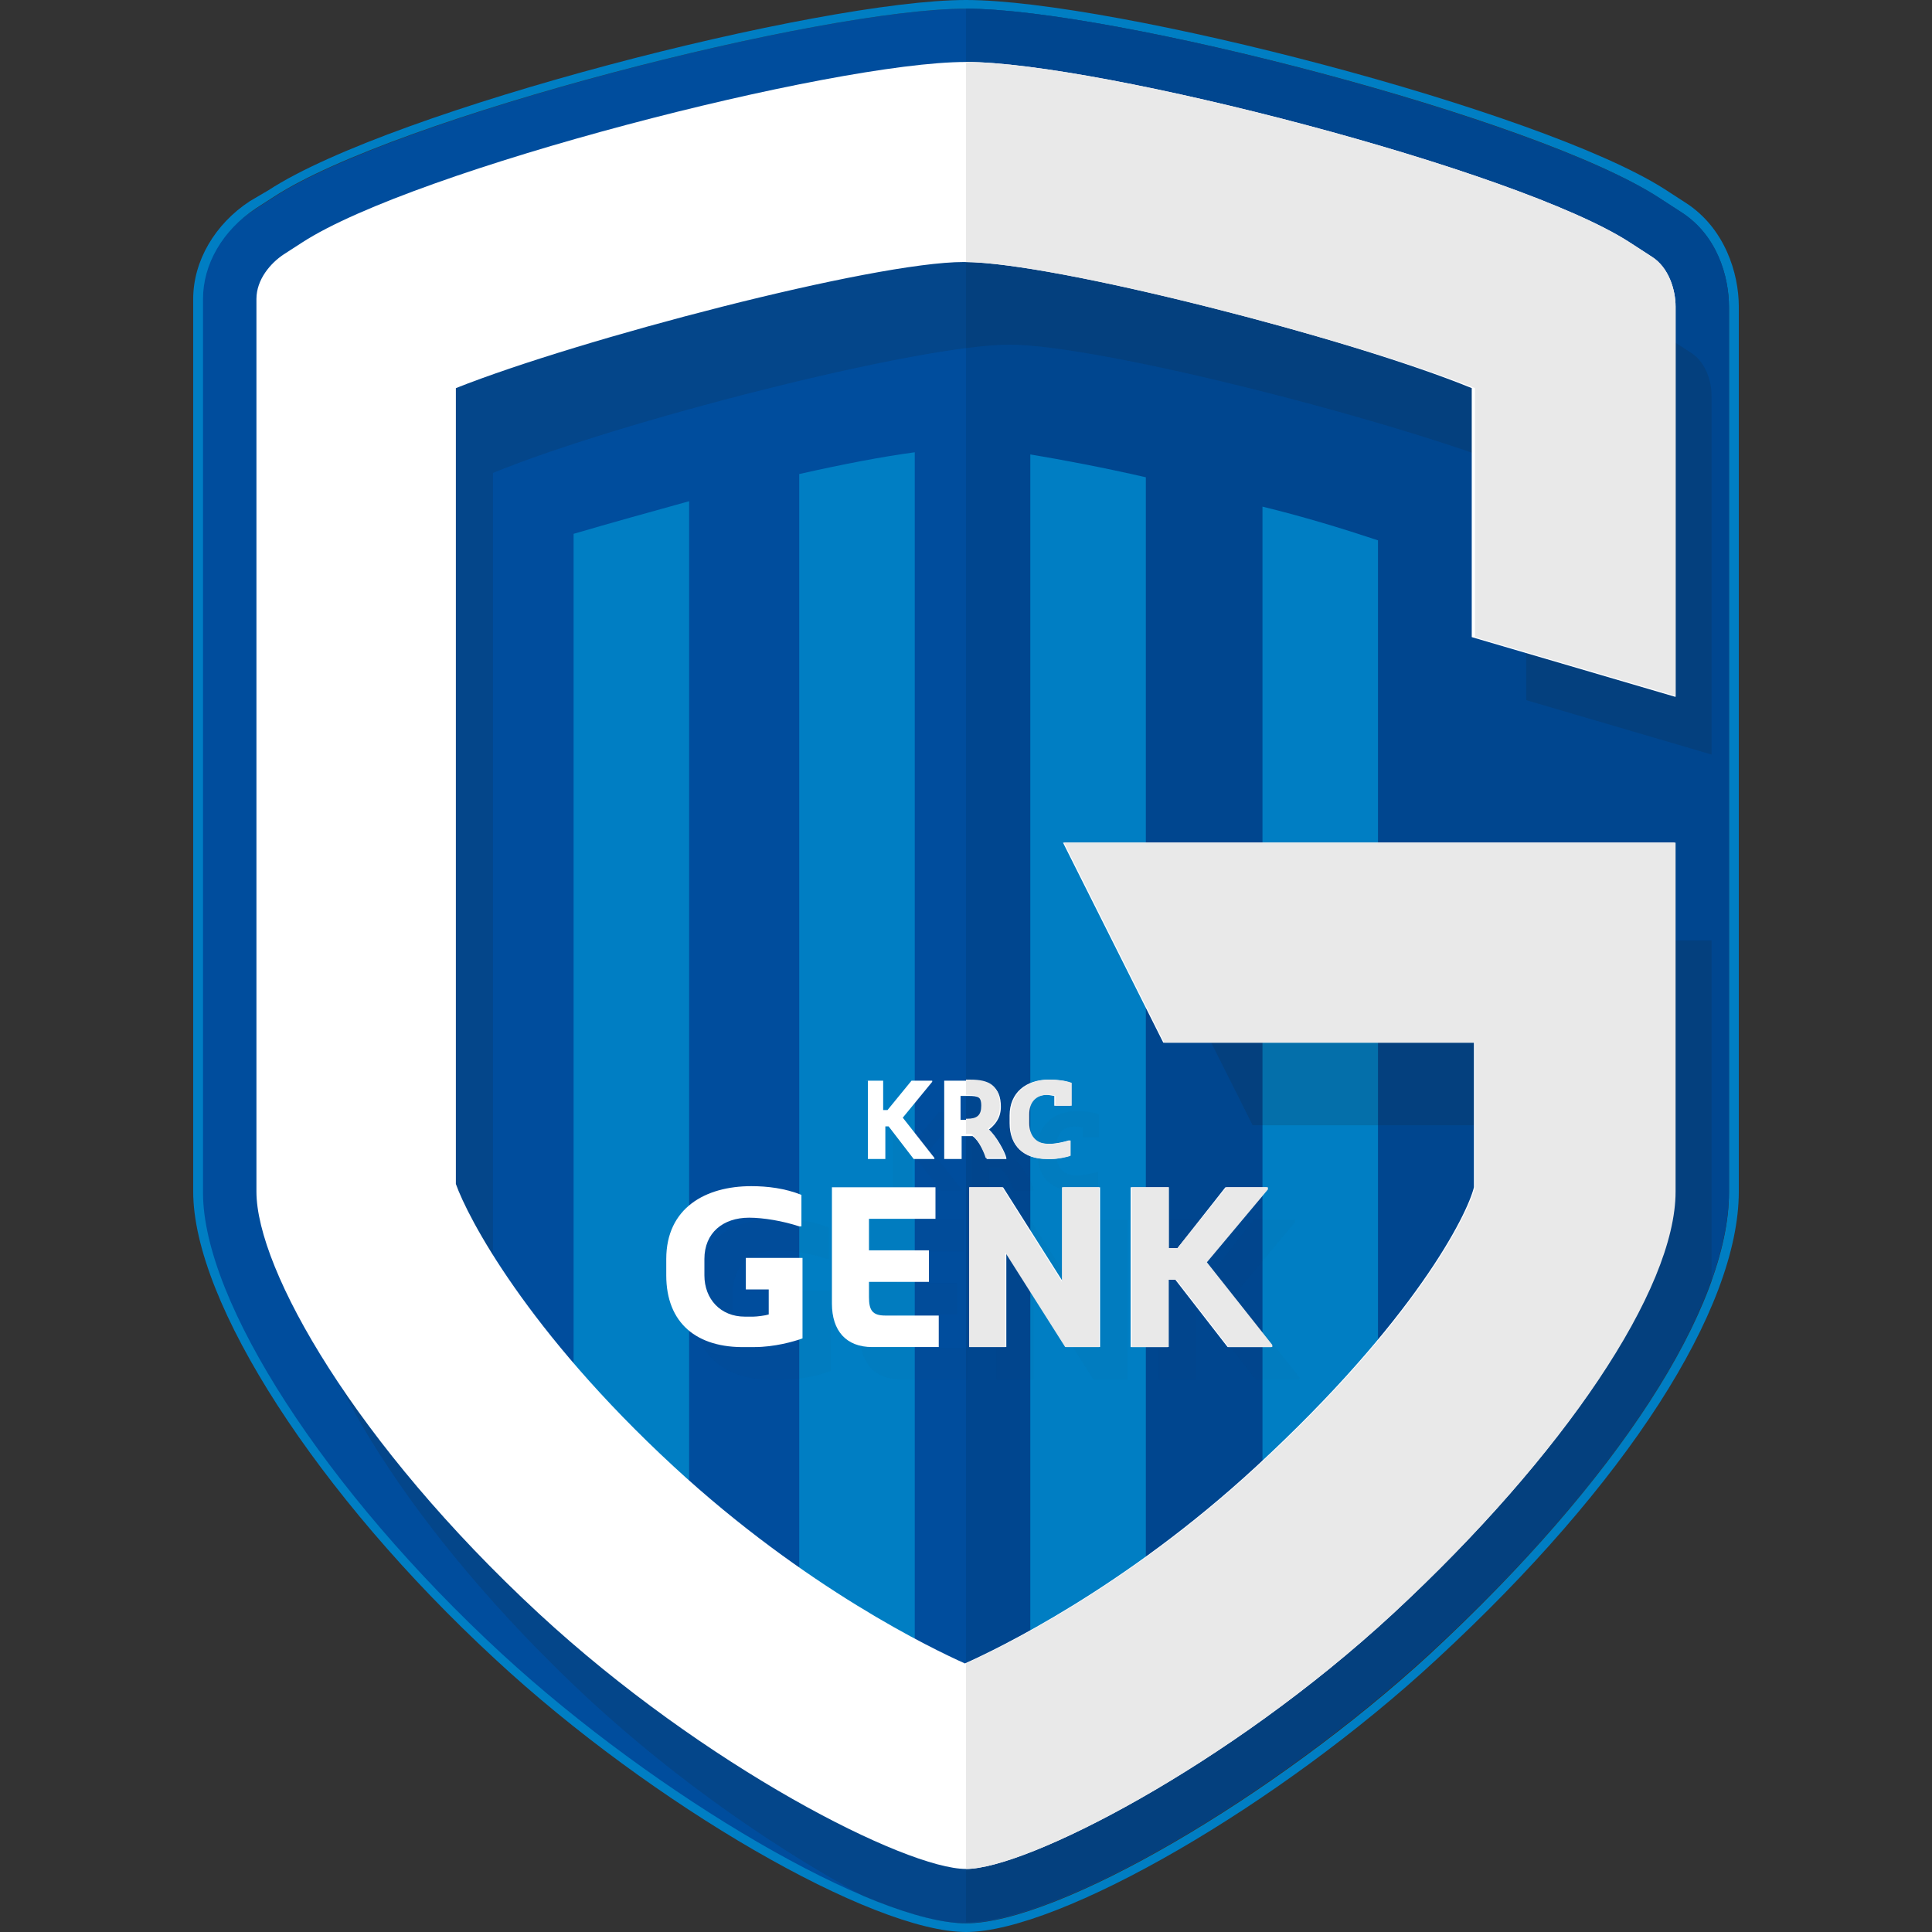 <svg width="500" height="500" viewBox="0 0 500 500" fill="none" xmlns="http://www.w3.org/2000/svg">
<rect x="0" y="0" width="500" height="500" fill="#333333" stroke="none"/>
<g clip-path="url(#clip0)">
<path d="M435.046 54.869L429.407 51.209C397.531 30.671 287.8 2.251 249.997 2.251C212.479 2.251 102.466 30.39 70.59 51.209L65.797 54.303C57.331 59.65 52.256 68.372 52.256 77.66V308.669C52.256 336.807 84.131 385.766 129.548 427.97C169.885 465.112 226.023 497.751 249.718 497.751C273.413 497.751 329.548 465.115 369.889 427.97C418.403 383.231 447.18 338.495 447.18 308.669V79.348C447.462 71.469 444.357 60.778 435.046 54.869Z" fill="#004D9D"/>
<path d="M250 2.25C287.518 2.25 397.534 30.389 429.41 51.208L435.049 54.868C444.361 60.777 447.462 71.468 447.462 79.628V308.665C447.462 338.491 418.407 383.23 370.17 427.966C329.833 465.111 273.695 497.75 250 497.75C226.305 497.75 170.17 465.115 129.83 427.969C84.131 385.765 52.538 336.803 52.538 308.665V77.378C52.538 68.371 57.616 59.649 66.079 54.021L70.872 50.927C102.469 30.389 212.482 2.25 250 2.25ZM250 0C212.2 0 101.341 28.417 69.466 49.239L64.672 52.055C55.643 57.962 50 67.527 50 77.378V308.387C50 337.088 82.157 386.89 128.138 429.379C168.757 467.08 225.741 500 250 500C274.259 500 331.239 467.08 371.862 429.376C420.948 384.074 450 338.775 450 308.387V79.343C450 70.621 446.331 59.087 436.462 52.614L430.816 48.955C398.662 28.417 288.082 0 250 0Z" fill="#007EC3"/>
<path d="M435.046 54.869L429.406 51.209C397.531 30.671 287.8 2.251 249.997 2.251V497.47C273.692 497.47 329.829 464.834 370.164 427.689C418.685 382.95 447.456 338.214 447.456 308.388V79.344C447.462 71.469 444.357 60.778 435.046 54.869Z" fill="#00468F"/>
<path d="M148.449 397.299V407.993H158.321H178.347V129.714C168.193 132.526 158.039 135.342 148.446 138.155V397.299H148.449Z" fill="#007EC3"/>
<path d="M206.839 439.222H236.741V117.051C228.275 118.179 218.121 120.145 206.839 122.679V439.222Z" fill="#007EC3"/>
<path d="M266.643 439.223H296.545V123.52C285.545 120.989 275.102 119.02 266.643 117.61V439.223Z" fill="#007EC3"/>
<path d="M326.728 131.118V274.058V299.662V407.991H341.961H356.626V391.953V321.891V274.058V139.84C347.321 136.747 337.167 133.653 326.728 131.118Z" fill="#007EC3"/>
<path opacity="0.15" d="M437.872 91.447L432.23 87.788C403.456 69.218 295.695 41.645 261.564 41.645C227.433 41.645 119.676 69.222 90.902 87.788L86.108 90.885C82.722 93.132 79.902 96.791 79.902 100.729V331.741C79.902 351.435 105.292 395.893 152.118 439.504C175.813 461.452 202.046 479.181 223.485 490.715C234.203 495.216 243.512 497.747 250 497.747C273.695 497.747 329.833 465.111 370.167 427.966C407.4 393.64 433.076 359.31 442.948 331.737V243.391H300.21L324.187 291.224H394.99V330.897C393.581 337.091 380.889 364.661 338.01 404.337C306.131 433.879 273.974 450.48 261.282 455.827C248.587 450.48 216.712 433.879 184.554 404.337C144.781 367.477 129.83 337.369 127.574 329.772V122.395C159.731 109.17 237.587 89.194 261.282 89.194C284.699 89.194 362.833 109.17 394.99 122.395V181.2L442.948 195.27V102.42C442.951 98.763 441.541 93.979 437.872 91.447Z" fill="#1D1D1B"/>
<path d="M433.64 180.36V79.343C433.64 75.125 431.948 69.215 427.434 66.402L421.791 62.743C392.739 43.895 284.414 16.038 250.001 16.038C215.584 16.038 107.263 43.895 78.211 62.743L73.417 65.84C70.03 68.09 66.365 72.312 66.365 77.375V308.383C66.365 328.64 92.034 373.664 139.424 417.556C182.302 457.233 234.489 483.684 250.004 483.684C265.519 483.684 317.702 457.233 360.584 417.556C404.873 376.477 433.361 333.706 433.361 308.383V218.061H275.102L301.057 269.835H381.453V307.258C379.758 314.29 366.22 341.585 325.034 379.57C290.902 411.084 257.893 426.841 249.716 430.497C241.535 426.841 208.529 411.081 174.398 379.57C136.316 344.397 121.083 315.137 117.978 306.411V100.447C149.853 87.784 226.017 67.809 249.43 67.809C272.843 67.809 349.289 87.503 380.886 100.447V164.881L433.64 180.36Z" fill="white"/>
<g opacity="0.15">
<path opacity="0.15" d="M231.098 287.845H235.61V295.442H236.741L242.947 287.845H248.308V288.126L240.692 297.411L248.872 307.824V308.105H243.511L237.023 299.664H236.177V308.105H231.098V287.845V287.845Z" fill="#1D1D1B"/>
<path opacity="0.15" d="M251.127 287.845H258.459C262.977 287.845 266.078 289.251 266.078 294.595C266.078 297.689 264.383 299.379 262.977 300.504C264.954 302.195 267.206 306.414 267.488 307.82V308.102H262.413C262.127 306.973 260.436 303.317 258.744 302.192H255.924V308.102H251.409V287.845H251.127V287.845ZM257.616 298.258C260.15 298.258 261.282 297.411 261.282 294.879C261.282 292.351 260.154 292.067 257.616 292.067H255.639V298.261H257.616V298.258Z" fill="#1D1D1B"/>
<path opacity="0.15" d="M268.62 298.822V296.849C268.62 290.94 272.849 287.562 278.774 287.562C280.754 287.562 283.007 287.846 284.416 288.409V294.318H280.187V291.787C279.902 291.787 278.774 291.506 278.21 291.506C275.105 291.506 273.413 293.478 273.413 296.572V298.822C273.413 301.915 275.105 304.169 278.21 304.169H279.338C280.754 304.169 283.007 303.603 283.852 303.322H284.138V307.263C283.57 307.544 281.033 308.106 279.338 308.106H278.21C272.285 308.106 268.62 305.009 268.62 298.822Z" fill="#1D1D1B"/>
<path opacity="0.15" d="M179.478 338.495V334.276C179.478 321.05 189.635 315.422 201.481 315.422C205.714 315.422 210.226 315.984 214.458 317.672V325.828H214.176C209.944 324.422 204.868 323.578 201.199 323.578C194.429 323.578 189.635 327.516 189.635 334.273V338.491C189.635 344.682 193.868 349.186 200.071 349.186H202.327C203.173 349.186 205.429 348.904 206.275 348.62V342.148H200.35V333.988H215.019V354.811C212.763 355.654 207.685 357.061 202.606 357.061H200.35C187.658 357.345 179.478 350.595 179.478 338.495Z" fill="#1D1D1B"/>
<path opacity="0.15" d="M222.636 345.806V315.702H249.436V323.862H232.23V332.022H247.744V340.181H232.23V344.119C232.23 347.494 233.076 348.903 236.462 348.903H250.285V357.063H233.079C226.023 356.782 222.636 352.56 222.636 345.806Z" fill="#1D1D1B"/>
<path opacity="0.15" d="M257.895 315.702H266.642L282.157 340.181V315.702H291.747V357.063H283.003L267.488 332.584V357.063H257.895V315.702Z" fill="#1D1D1B"/>
<path opacity="0.15" d="M300.209 315.702H309.802V331.459H312.058L324.471 315.702H335.189V316.265L319.396 335.119L336.32 356.504V357.066H325.038L311.497 339.619H309.524V357.066H299.93V315.702H300.209Z" fill="#1D1D1B"/>
</g>
<path d="M433.639 308.387V218.062H275.387L301.341 269.835H381.738V307.259C380.043 314.29 366.505 341.585 325.321 379.571C291.187 411.088 258.18 426.845 250 430.501V483.684C265.515 483.684 317.698 457.233 360.58 417.557C404.866 376.48 433.639 333.71 433.639 308.387Z" fill="#E9E9E9"/>
<path d="M381.738 100.447V164.881L433.639 180.075V79.343C433.639 75.125 431.948 69.215 427.433 66.402L421.79 62.743C392.738 43.895 284.413 16.038 250 16.038V67.809C273.695 68.09 349.859 87.784 381.738 100.447Z" fill="#E9E9E9"/>
<path d="M224.047 279.686H228.562V287.279H229.689L235.896 279.686H241.257V279.967L233.64 289.251L241.821 299.664V299.946H236.46L229.971 291.505H229.126V299.946H224.614V279.689H224.047V279.686Z" fill="white"/>
<path d="M244.076 279.686H251.41C255.922 279.686 259.026 281.092 259.026 286.436C259.026 289.529 257.331 291.22 255.925 292.349C257.899 294.036 260.158 298.258 260.44 299.661V299.942H255.361C255.079 298.817 253.384 295.158 251.692 294.033H248.872V299.942H244.361V279.686H244.076ZM250.564 289.814C253.105 289.814 254.233 288.97 254.233 286.439C254.233 283.908 253.105 283.626 250.564 283.626H248.59V289.817H250.564V289.814Z" fill="white"/>
<path d="M261.282 290.661V288.689C261.282 282.779 265.515 279.404 271.44 279.404C273.413 279.404 275.669 279.686 277.082 280.248V286.158H272.849V283.626C272.567 283.626 271.44 283.345 270.876 283.345C267.771 283.345 266.079 285.317 266.079 288.411V290.661C266.079 293.755 267.771 296.008 270.876 296.008H272.004C273.413 296.008 275.669 295.446 276.518 295.161H276.8V299.102C276.233 299.383 273.695 299.946 272.004 299.946H270.876C264.954 299.943 261.282 296.567 261.282 290.661Z" fill="white"/>
<path d="M172.427 330.053V325.83C172.427 312.608 182.581 306.977 194.43 306.977C198.663 306.977 203.174 307.542 207.407 309.227V317.386H206.843C202.61 315.98 197.535 315.136 193.866 315.136C187.096 315.136 182.299 319.074 182.299 325.827V330.049C182.299 336.24 186.532 340.744 192.738 340.744H194.994C195.84 340.744 198.099 340.462 198.945 340.181V333.709H193.02V325.549H207.689V346.372C205.433 347.216 200.355 348.622 195.276 348.622H193.02C180.325 348.903 172.427 342.431 172.427 330.053Z" fill="white"/>
<path d="M215.302 337.369V307.262H242.099V315.421H224.892V323.581H240.407V331.741H224.892V335.678C224.892 339.053 225.738 340.463 229.125 340.463H242.948V348.619H225.738C218.971 348.619 215.302 344.401 215.302 337.369Z" fill="white"/>
<path d="M250.846 307.262H259.59L275.098 331.741V307.262H284.695V348.619H275.951L260.436 324.144V348.619H250.846V307.262V307.262Z" fill="white"/>
<path d="M292.879 307.262H302.473V323.015H304.728L317.138 307.262H327.86V307.824L312.063 326.678L328.987 348.06V348.623H317.705L304.168 331.182H302.191V348.623H292.601V307.262H292.879Z" fill="white"/>
<path d="M255.079 299.662H260.157V299.381C259.875 297.971 257.62 293.753 255.643 292.065C257.334 290.94 258.744 289.534 258.744 286.155C258.744 280.808 255.925 279.405 251.128 279.405H250V283.343H250.282C252.82 283.343 253.948 283.624 253.948 286.155C253.948 288.687 252.82 289.53 250.282 289.53H250V293.468H251.41C253.105 294.596 254.797 298.537 255.079 299.662Z" fill="#E9E9E9"/>
<path d="M271.158 299.942H272.286C273.978 299.942 276.519 299.379 277.082 299.098V295.157H276.801C275.955 295.442 273.696 296.004 272.286 296.004H271.158C268.053 296.004 266.361 293.754 266.361 290.657V288.407C266.361 285.313 268.053 283.341 271.158 283.341C271.44 283.341 272.85 283.341 273.132 283.622V286.154H277.364V280.244C275.955 279.682 273.696 279.4 271.722 279.4C265.797 279.4 261.564 282.775 261.564 288.685V290.657C261.282 296.567 264.955 299.942 271.158 299.942Z" fill="#E9E9E9"/>
<path d="M274.823 331.74L259.312 307.261H250.846V348.618H260.158V324.143L275.669 348.618H284.413V307.261H274.823V331.74Z" fill="#E9E9E9"/>
<path d="M328.139 307.823V307.261H317.421L304.726 323.014H302.473V307.261H292.88V348.618H302.473V331.177H304.444L317.985 348.618H329.27V348.056L312.342 326.674L328.139 307.823Z" fill="#E9E9E9"/>
</g>
<defs>
<clipPath id="clip0">
<rect width="500" height="500" fill="white"/>
</clipPath>
</defs>
</svg>
